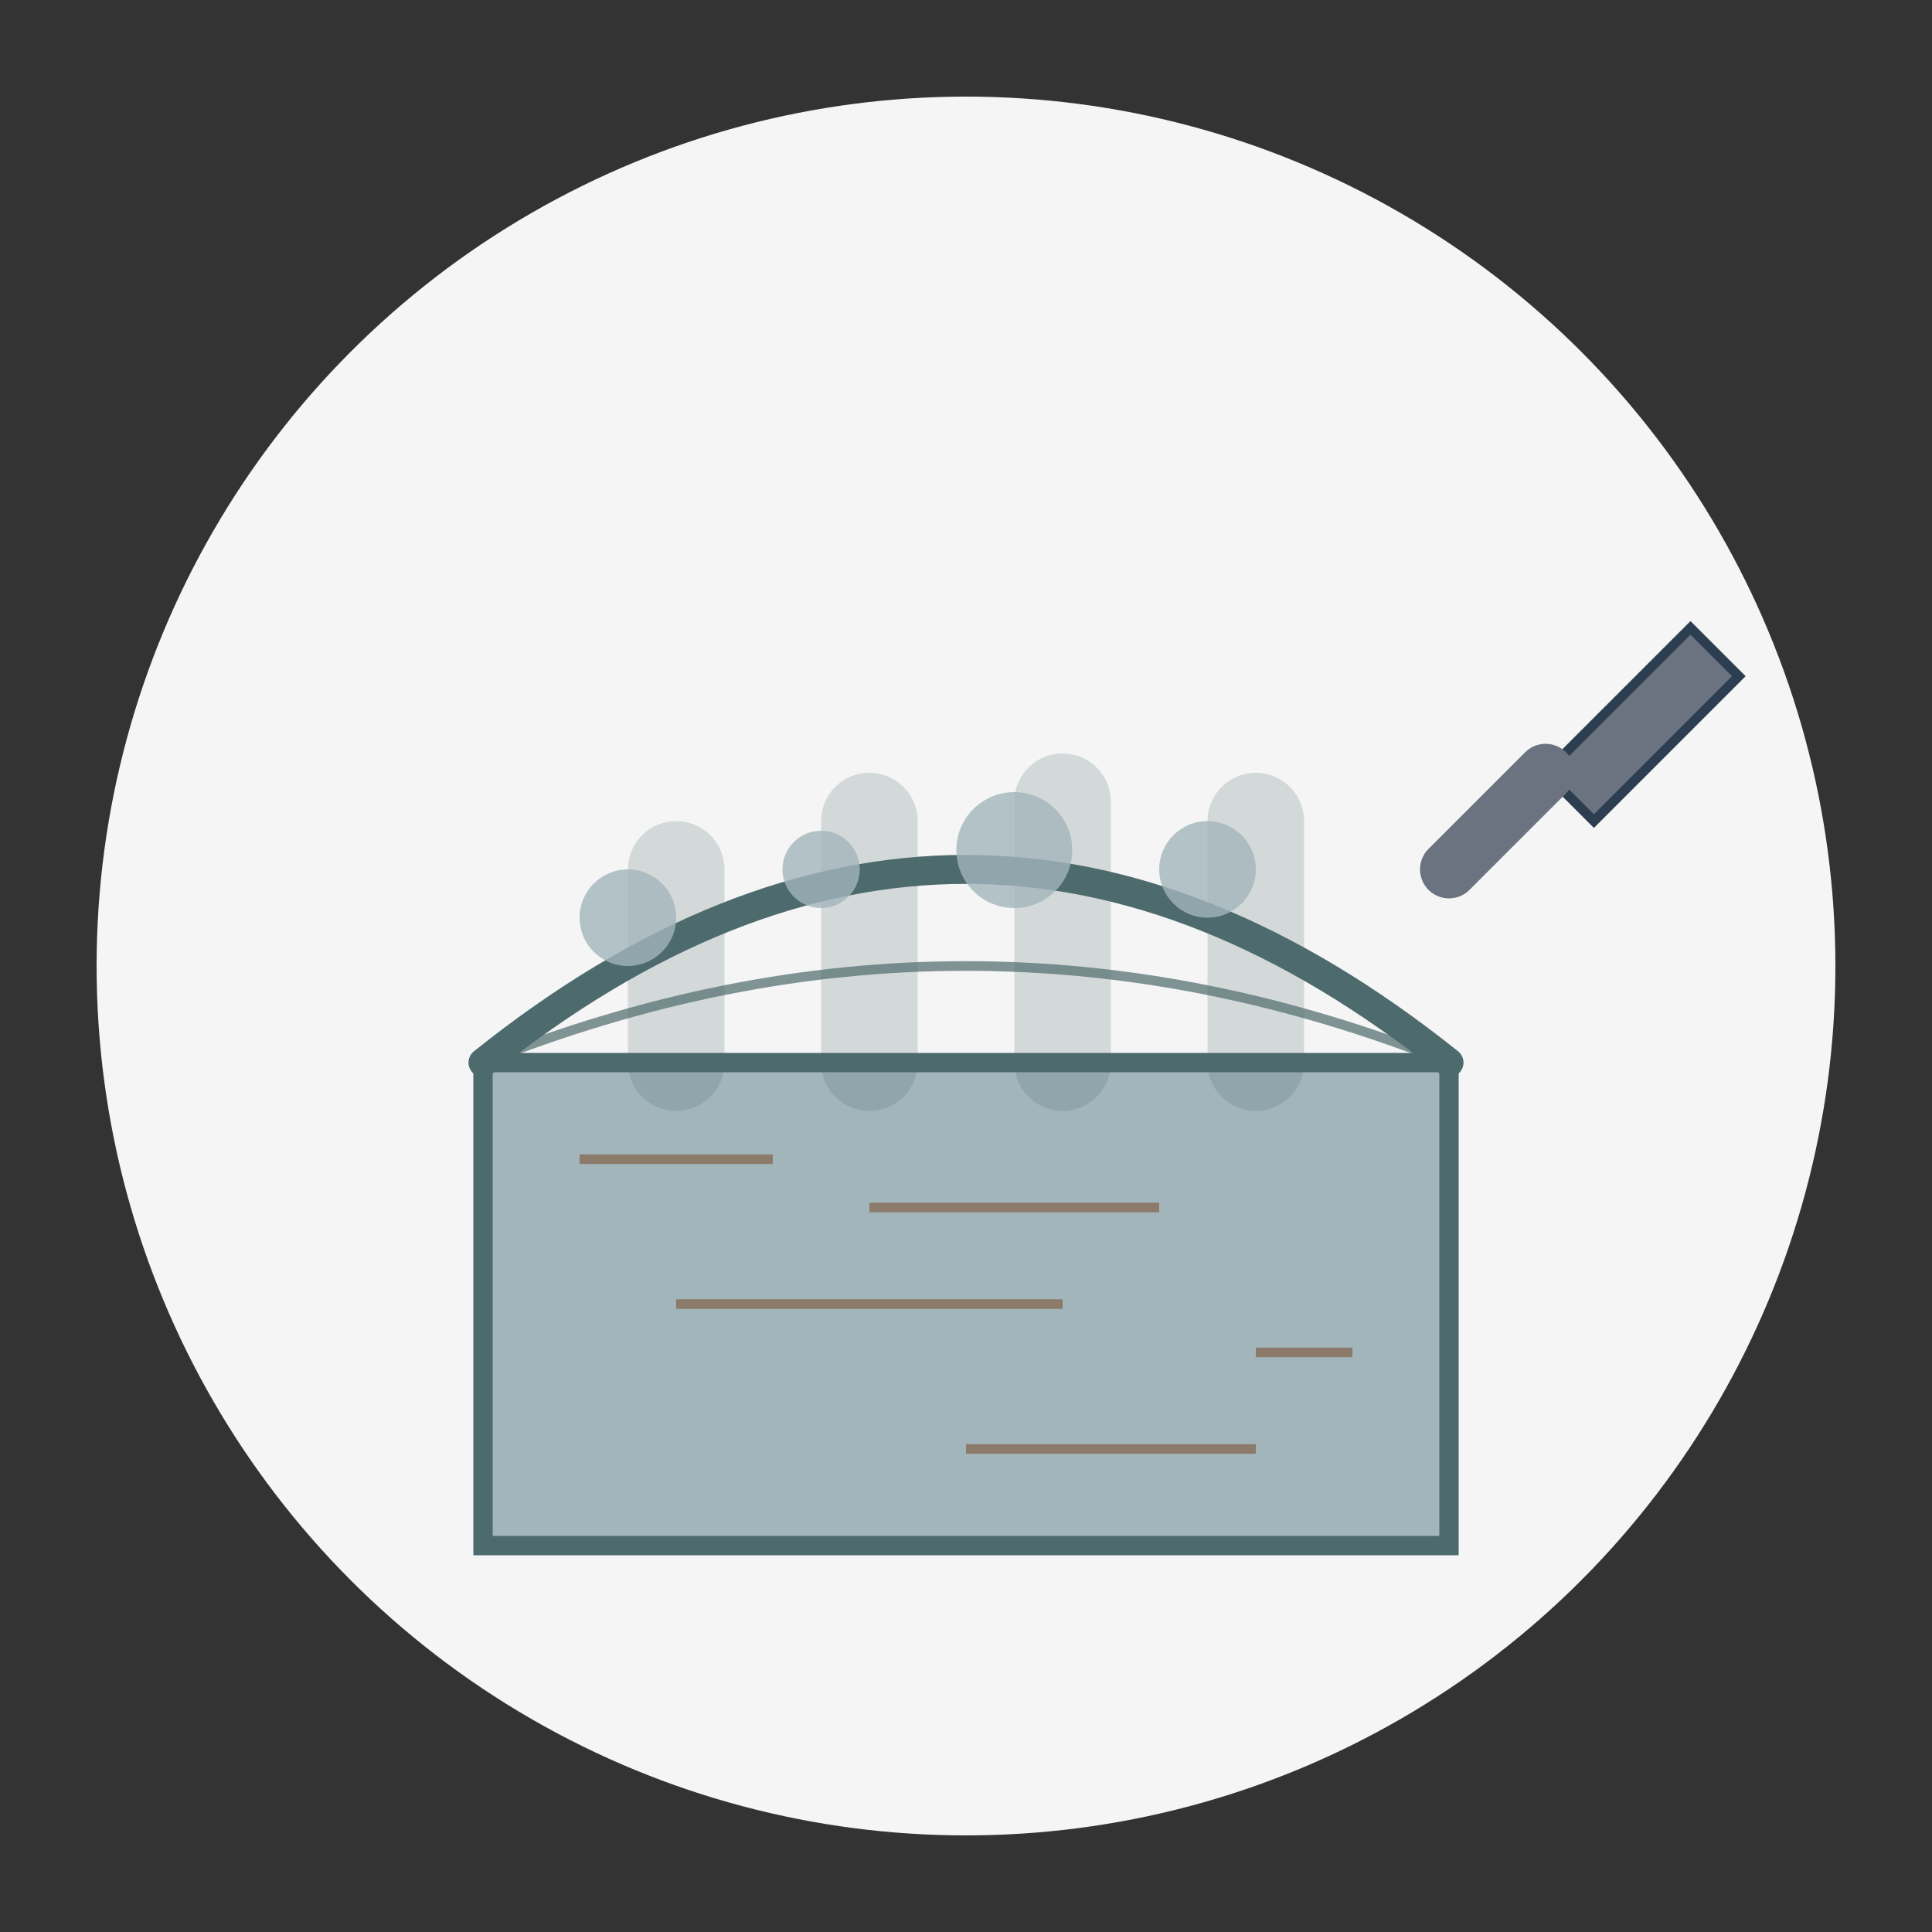 <svg xmlns="http://www.w3.org/2000/svg" viewBox="0 0 200 200" width="200" height="200">
  <rect x="0" y="0" width="200" height="200" fill="#333333" stroke="none"/>
  <!-- Background Circle -->
  <circle cx="100" cy="100" r="90" fill="#f5f5f5"/>
  
  <!-- Stone Surface -->
  <path d="M50 110 L150 110 L150 160 L50 160 Z" fill="#a2b5bb" stroke="#4d6a6d" stroke-width="2"/>
  
  <!-- Stone Texture -->
  <path d="M60 120 L80 120" stroke="#8c7b6b" stroke-width="1"/>
  <path d="M90 125 L120 125" stroke="#8c7b6b" stroke-width="1"/>
  <path d="M70 135 L110 135" stroke="#8c7b6b" stroke-width="1"/>
  <path d="M130 140 L140 140" stroke="#8c7b6b" stroke-width="1"/>
  <path d="M100 150 L130 150" stroke="#8c7b6b" stroke-width="1"/>
  
  <!-- Protective Shield -->
  <path d="M50 110 Q100 70 150 110" fill="none" stroke="#4d6a6d" stroke-width="3" stroke-linecap="round"/>
  <path d="M50 110 Q100 90 150 110" fill="none" stroke="#4d6a6d" stroke-width="1" opacity="0.7"/>
  
  <!-- Protective Layer Being Applied -->
  <path d="M70 90 L70 110" fill="none" stroke="#4d6a6d" stroke-width="10" stroke-linecap="round" opacity="0.2"/>
  <path d="M90 85 L90 110" fill="none" stroke="#4d6a6d" stroke-width="10" stroke-linecap="round" opacity="0.2"/>
  <path d="M110 83 L110 110" fill="none" stroke="#4d6a6d" stroke-width="10" stroke-linecap="round" opacity="0.2"/>
  <path d="M130 85 L130 110" fill="none" stroke="#4d6a6d" stroke-width="10" stroke-linecap="round" opacity="0.2"/>
  
  <!-- Water Droplets (repelled) -->
  <circle cx="65" cy="95" r="5" fill="#a2b5bb" opacity="0.8"/>
  <circle cx="85" cy="90" r="4" fill="#a2b5bb" opacity="0.8"/>
  <circle cx="105" cy="88" r="6" fill="#a2b5bb" opacity="0.8"/>
  <circle cx="125" cy="90" r="5" fill="#a2b5bb" opacity="0.8"/>
  
  <!-- Applicator Tool -->
  <path d="M160 80 L175 65 L180 70 L165 85 Z" fill="#6b7280" stroke="#2c3e50" stroke-width="1"/>
  <path d="M150 90 L160 80" stroke="#6b7280" stroke-width="6" stroke-linecap="round"/>
</svg>
